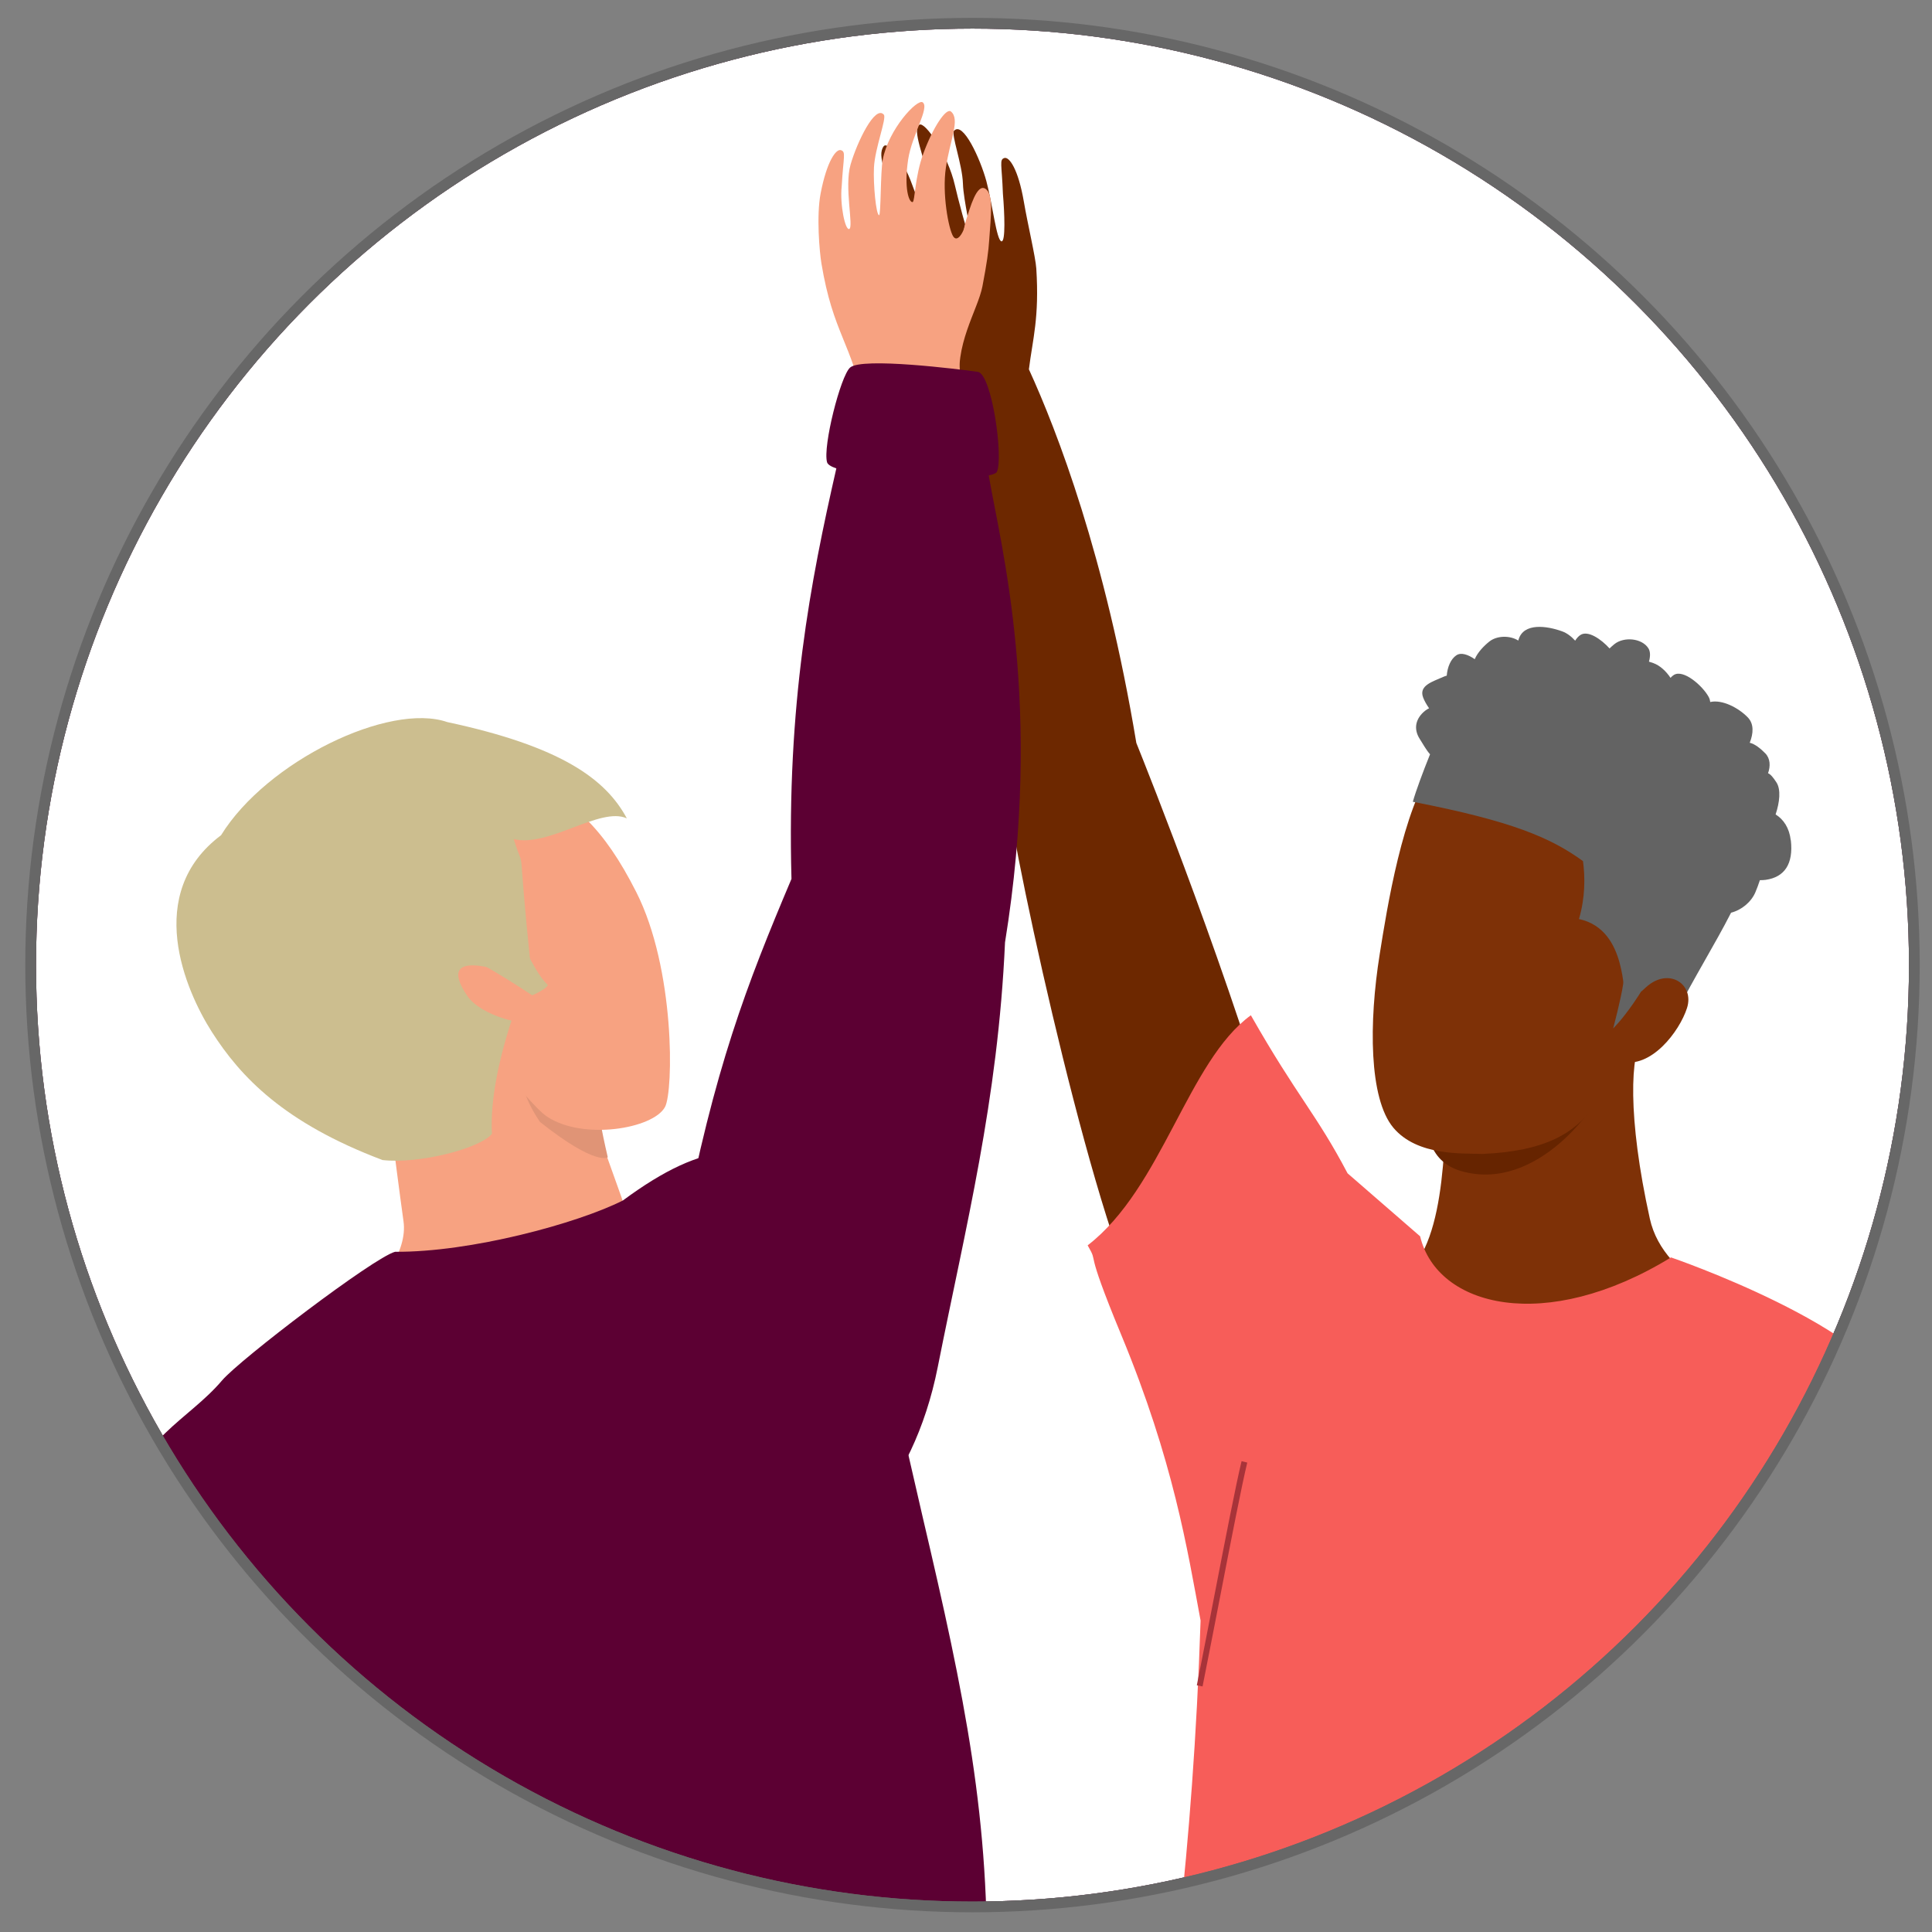 <?xml version="1.0" encoding="UTF-8"?><svg id="Layer_1" xmlns="http://www.w3.org/2000/svg" xmlns:xlink="http://www.w3.org/1999/xlink" viewBox="0 0 360 360"><rect x="0" y="0" width="360" height="360" fill="#808080" stroke="none"/><defs><style>.cls-1{fill:#f7a281;}.cls-2{fill:none;}.cls-2,.cls-3,.cls-4{stroke-miterlimit:10;stroke-width:2px;}.cls-2,.cls-4{stroke:#676767;}.cls-5,.cls-3,.cls-4{fill:#fff;}.cls-6{fill:#e09476;}.cls-7{fill:#7e3107;}.cls-8{fill:#a09bcb;}.cls-9{fill:#636363;}.cls-3{stroke:#5c0033;}.cls-10{fill:#ccbe8f;}.cls-11{fill:#5c0033;}.cls-12{fill:#662400;}.cls-13{fill:#f75d59;}.cls-14{fill:#524fa0;}.cls-15{fill:#a73339;}.cls-16{fill:#6d2800;}.cls-17{clip-path:url(#clippath);}</style><clipPath id="clippath"><circle class="cls-4" cx="181.21" cy="179.83" r="175.5"/></clipPath></defs><circle class="cls-5" cx="181.21" cy="179.83" r="175.5"/><g class="cls-17"><circle class="cls-3" cx="181.21" cy="179.83" r="175.5"/><path class="cls-7" d="M306.18,193.24c-2.41,2.9-2.95,14.87,1.24,33.83,2.66,12.06,18.25,16.42,26.57,23.54,6.18,2.26-28.23,18.52-35.29,21.54-7.05,3.02-30.53,16.85-35.32,11.12-4.79-5.73-16.5-44.18-9.75-42.79,13.55.32,15.12-16.53,15.78-31.81,4.23-13.08,37.11-20.83,36.76-15.43Z"/><path class="cls-12" d="M298.69,202.18c-.47,3.4-12.19,20.15-26.43,16.03-12.6-3.65-3.53-24.65-.11-33.33,3.42-8.68,28.39,3.96,26.54,17.29Z"/><path class="cls-7" d="M292.39,136.98c-6.37-.45-22.79,1.63-25.11,5.68-5.91,7.98-8.86,26.77-10.19,35.13-2.04,12.74-2.01,26.89,2.53,32.33,4.51,5.39,13.13,4.74,16.6,4.9,23.72-.98,21.76-14.07,29.66-25.54,3.88-.14,8.16-8.2,9.42-11.13,6.42-14.97,8.27-12.01,10.44-20.86-1.79-14.4-19.72-19.56-33.34-20.51Z"/><path class="cls-9" d="M333.68,156.59c-.26-2.32-1.34-3.91-2.82-4.83.76-2.29,1.01-4.64.16-5.96-.64-.99-1.11-1.53-1.57-1.72.47-1.32.43-2.73-.51-3.7-.84-.86-1.9-1.74-2.9-1.98.69-1.75.81-3.51-.37-4.73-1.69-1.75-4.74-3.37-6.99-2.86-.04-.32-.12-.63-.28-.92-1.09-2.05-4.74-5.29-6.54-4.1-.21.14-.41.32-.58.52-.85-1.28-1.99-2.31-3.2-2.75-.26-.1-.54-.19-.82-.27.27-.97.29-1.88-.12-2.51-1.22-1.89-4.55-2.16-6.3-.77-.3.24-.62.52-.92.82-1.59-1.76-4.04-3.42-5.43-2.51-.39.25-.71.63-.98,1.06-.72-.8-1.55-1.42-2.41-1.73-2.9-1.06-7.19-1.63-8.13,1.51-.02.07-.04.13-.06.2-1.56-.99-3.98-.94-5.39.18-1.04.83-2.2,2.04-2.72,3.29-1.24-.86-2.54-1.31-3.42-.73-1.06.7-1.68,2.23-1.8,3.8-.21.05-.42.13-.63.22-1.97.89-4.6,1.59-3.78,3.82.22.6.62,1.32,1.12,2.04-.26.12-.51.27-.73.45-1.77,1.41-2.24,3.36-1,5.28.62.96,1.23,2.1,1.91,2.84-1.3,3.22-2.64,6.82-3.21,8.85,18.52,3.59,25.77,6.73,31.71,11.06.4,2.97.43,6.75-.75,10.79,9.38,2.01,7.79,15.11,8.93,13.47,1.69-2.41,6.03,3.33,9.25,3.91,3.24-6.42,7.18-12.71,10.16-18.56,1.96-.5,3.77-1.99,4.54-3.83.28-.68.58-1.44.83-2.23.38,0,.73-.02,1.07-.06,3.55-.5,5.19-3,4.7-7.36Z"/><path class="cls-16" d="M238.95,216.31c-9.2-32.9-25.33-73.2-27.21-77.87-5.8-34.9-14.77-58.15-20.02-69.62.71-5.69,1.96-9.6,1.38-18.77-.14-2.15-1.6-8.24-2.32-12.46-1.05-6.11-2.73-8.41-3.62-8.15-.99.3-.48,1.17-.28,6.7.3,3.5.52,8.96-.27,8.83-.93-.15-1.68-7.02-2.81-11.2-1.13-4.17-4.37-11.25-6.03-9.4-.58.64,1.55,6.25,1.66,9.86.1,3.21,1.7,9.28,1.18,9.5-.33.14-2.18-7.01-2.69-9.25-1.3-5.67-5.56-11.88-6.61-11.24-1.42.87.94,6.13,1.88,10.83,1.08,5.41,1.43,8.71.76,8.7-.45,0-2.42-4.01-3.98-8.36-1.8-5.03-4.61-8.11-5.32-7.14-1.34,1.83.78,5.38,1.83,10.68,1.12,5.66,2.11,11.18,1.57,12.76-.46,1.33-1.88-.2-2.38-1.08-.19-.46-.4-.88-.65-1.29-1.26-2.08-3.47-6.22-4.82-4.91-1.33,1.3.17,5.25,1.43,9.41.65,2.16,1.36,4.04,3.2,8.19,1.15,2.6,3.95,5.73,5.95,9.61.41,10.38,8.76,57.37,17.11,78.88,3.69,22.81,19.47,92.07,27.56,98.15,8.23,6.18,25.11-25.55,23.5-31.33Z"/><path class="cls-13" d="M350.43,427.25c-.68-12.56,3.96-32.69,3.86-54.08-.24-51.37,5.66-93.47-.24-112.02-4.38-13.75-42.68-26.85-42.68-26.85-23.4,14.34-43.58,9.27-46.75-3.93l-13.52-11.74c-5.85-11.13-9.34-14.2-18.02-29.45-11.77,8.56-16.51,32.17-30.41,42.87,2.28,3.99-1-.82,6.26,16.69,9.76,23.56,12.31,39.98,14.78,53.22-2.8,86.62-18.8,131.42-11.26,132.81,25.4,4.7,25.17,10.59,53.32,20.7,36.88,13.25,75.53,8.28,91.58-1.88,5.68-4.26-5.55-1.49-6.9-26.34Z"/><path class="cls-7" d="M377.47,377.59c-.1-24.2-9.35-66.65-19.28-96.02-10.54-12.05-33.46,3.7-32.39,11.59,3.25,23.95,12.2,65.75,16.01,87.52-13.53,12.61-25.26,27.98-31.8,37.17-3.16,1.92-6.07,4.47-8.18,6.17-5.66,4.57-14.37,7.59-17.94,12.59-1.66,2.32-5.81,10.85-5.93,16.8-.32,6.32.59,8.88,2.22,8.46.89-.23,1.09-3.61,1.58-6.22,1.02-7.49,4.03-11.23,4.77-10.71.9.64-3.4,7.66-3.38,11.69.02,4.03.37,9.58,2.21,9.71,2.18.15.95-5.89,1.76-9.16.73-2.91,3.89-8.77,4.61-7.74.51.74-2.87,6.9-3.11,9.38-.45,4.8.89,7.47,1.98,7.42,1.09-.05,1.16-3.37,1.43-5.95,1-3.76,3.23-7.63,4.04-7.25.66.31-.53,2.31-1.04,6.61-.2,2.34.1,6.09,1.02,5.91,1.13-.22,1.63-4.41,3.15-8.23,2.87-6.24,7.47-5.7,10.72-9.49.92-1.07,3.23-3.99,7.16-9.51.26-.03.51-.06.78-.1,3.95-2.98,47.88-28.98,56.36-47.19,2.03-2.87,3.27-7.21,3.24-13.45Z"/><path class="cls-15" d="M224.08,314.24l-1.07-.21c1.05-5.28,2.16-10.98,3.23-16.5,2.09-10.8,4.07-20.99,5.11-25.26l1.06.26c-1.03,4.24-3.01,14.43-5.1,25.21-1.07,5.52-2.18,11.22-3.23,16.5Z"/><path class="cls-13" d="M347.96,253.6c11.11,5.07,25.87,54.82,32.29,80.5-6.85,9.03-50.7,13.96-50.7,13.96,0,0-5.58-47.98-7.73-60.29-3.9-22.35,8.13-42.38,26.14-34.17Z"/><path class="cls-15" d="M330.69,347.64c-1.69,0-3.3-.1-4.78-.32l-.36-.05-.09-.35c-4.03-15.75-5.66-27.74-7.39-40.44-.56-4.1-1.14-8.35-1.81-12.82l1.08-.16c.67,4.48,1.25,8.72,1.81,12.83,1.71,12.57,3.33,24.45,7.28,39.97,11.12,1.49,29.08-3.71,38.87-6.97.83-.27,1.17-.39,1.35.12.18.5-.31.7-.54.79-.16.06-.4.16-.74.29l-.02-.06c-8.72,2.89-23.56,7.19-34.65,7.19Z"/><path class="cls-7" d="M314.35,187.83c-1.42,4.41-6.75,11.39-12.3,9.97-1.92-.49-3.3-.33-1.88-4.74,1.42-4.41,3.42-6.27,6.55-9.11,4.25-3.84,9.05-.52,7.63,3.88Z"/><path class="cls-9" d="M303.82,165.4s.12,7.49-1.36,17.92c-.4,2.82-1.87,8.3-1.87,8.3,0,0,6.07-5.68,12.18-20.68,2.26-5.55-8.43-8.46-8.95-5.55Z"/><path class="cls-1" d="M179.82,74.05c-3.41-10.04,1.73-38.25-.13-31.63-.27.97-1.32,2.82-2.08,1.62-.88-1.41-2.08-8.01-1.36-12.78.81-5.34,2.68-8.99.96-10.47-.91-.79-3.39,3-5.16,7.81-1.6,4.35-1.56,8.94-1.99,9.05-.65.16-1.66-2.47-.84-7.93.69-4.54,4.05-9.68,2.71-10.65-1-.72-6.37,4.99-7.45,10.7-.43,2.26-.32,10.38-.68,10.33-.56-.09-1.1-5.69-.95-8.9.18-3.6,2.4-9.17,1.84-9.83-1.63-1.88-5,5.14-6.2,9.3-1.21,4.16.62,11.65-.25,12-.74.3-1.77-4.51-1.4-7.99.31-5.52.84-6.39-.15-6.7-.88-.28-2.61,1.98-3.78,8.07-.81,4.21-.2,10.91.15,13.04,2.18,13.08,5.58,14.63,8.09,26.85.68,3.3,5.15,8.57,11.78,6.95,6.2-1.52,7.85-6.01,6.9-8.82Z"/><path class="cls-1" d="M183.6,35.17c1.59.97,1.02,5.15.73,9.49-.15,2.26-.42,4.24-1.27,8.7-.85,4.43-5.42,11.1-4.05,18.64-1.58-.94-3.7-11.85-1.74-17.15,2.55-6.86,1.74-10.73,2.74-13.82.75-2.31,1.98-6.85,3.58-5.87Z"/><path class="cls-14" d="M47.96,478.53c2.86-16.07-.29-57.8-2.95-85.46,9.24-42.63,25.46-119.5,18.36-120.87-25.31-4.88-34.26-.51-45.5,26.43-10.8,25.89-14.77,60.45-14.54,81.58.05,4.99-1.82,24.75.97,33.8,2.43,27.42,10.87,54.32,13.83,69.23-.42.28-.67.57-.72.85-.52,3.06,4.22,15.93,6.17,17.32,2.44,1.75,20.36-2.42,23.87-3.28,2.64-.65,3.18-16.8,1.63-19.17-.13-.19-.52-.33-1.11-.43Z"/><path class="cls-1" d="M71.17,198.04c.89,4.8,2.37,17.67,4.02,29.55,1.55,11.15-19.32,25.46-22.74,27.25,6.75,9.91,27.21,14.48,52.7,13.86,28.58-.69,27.13-22.12,29.22-30.33-4.82-2.67-15.75-6.81-17.67-12.66-2.04-6.21-8.02-21.39-9.29-29.21-6.06-12.94-37.26-3.98-36.24,1.54Z"/><path class="cls-6" d="M113.25,215.63s-2.13,1.75-12.63-6.57c-10.6-15.57,5.42-22.63,6.26-20.52,3.19,7.97,3.98,17,6.37,27.09Z"/><path class="cls-8" d="M167.97,330.85s21.38,84.06,18.16,106.19c-10.7,73.49-137.47,73.75-134.47,47.87,2.99-25.88-5.93-69.93,5.44-92.59,11.37-22.65,113.64-104.02,110.87-61.48Z"/><path class="cls-11" d="M152.5,220.66c-11.4-8.69-21.05-8.34-36.43,3.03-8.5,4.29-28.43,9.68-42.45,9.56-3.99,1.07-28.96,20.1-32.24,23.97-12.73,14.99-35.45,11.39-15.31,121.36,1.15,6.27,17.98,63,17.63,72.28-1.27,33.28,144.27-21.85,143.81-28.58-.39-5.83-3.83-46.63-3.7-51.81.82-31.23-4.08-54.5-11.84-87.61-4.56-19.47-12.19-56.63-19.48-62.19Z"/><path class="cls-1" d="M70.11,145.38c9.33-4.65,18.4-6.39,27.66-.6,9.08,4.56,14.65,9.33,20.79,21.45,7.27,14.35,6.94,37.14,5.35,40.05-2.22,4.07-15.3,6.23-21.97,1.79-3.8-2.53-18.06-20.61-21.72-33.94-4.32-15.76-24.34-21.66-10.11-28.75Z"/><path class="cls-10" d="M95.72,156.34c2.4,7.64.41-3.03,3.27,24.74-.39-.04-8.05,17.55-7.32,30.2-2.32,2.76-13.59,5.64-20.38,4.88-18.36-6.93-26.45-15.47-31.83-23.9-4.92-7.72-12.76-25.76,1.73-36.63,8.53-13.81,31.36-24.82,42.16-21.08,21.08,4.51,29.5,10.56,33.45,17.94-4.95-2.25-14.55,5.47-21.07,3.86Z"/><path class="cls-1" d="M94.65,181.32s-13.98-5.22-7.59,4.23c2.56,3.78,10.77,5.74,14.04,5.16,3.27-.58-4.36-6.84-6.46-9.39Z"/><path class="cls-10" d="M99.15,185.46c.9-.32,3.05-1.53,2.9-1.95-4.25-4.02-8.52-18.66-10.56-19.43-2.35-.89-3.68,14.52-3.68,14.52,0,0,4.55,2.34,11.34,6.85Z"/><path class="cls-11" d="M184.23,88.58c.84-.17,1.38-.39,1.51-.64,1.28-2.48-.9-18.29-3.56-18.66-3.53-.49-21.56-2.75-23.78-.79-1.77,1.56-5.11,14.69-4.29,17.64.12.43.74.81,1.73,1.15-4.83,21.16-9.24,43.89-8.36,76.49-8.36,19.78-14.36,35.23-20.3,66.13-3.07,15.98-2.82,48.41,15.9,57.38,12.82,6.14,27.14-9.75,31.65-32.52,5.22-26.3,11.22-49.6,12.54-79.16,7.17-44.24-.78-73.85-3.04-87.03Z"/><circle class="cls-2" cx="181.21" cy="179.83" r="175.5"/></g><circle class="cls-2" cx="181.21" cy="179.83" r="175.5"/></svg>